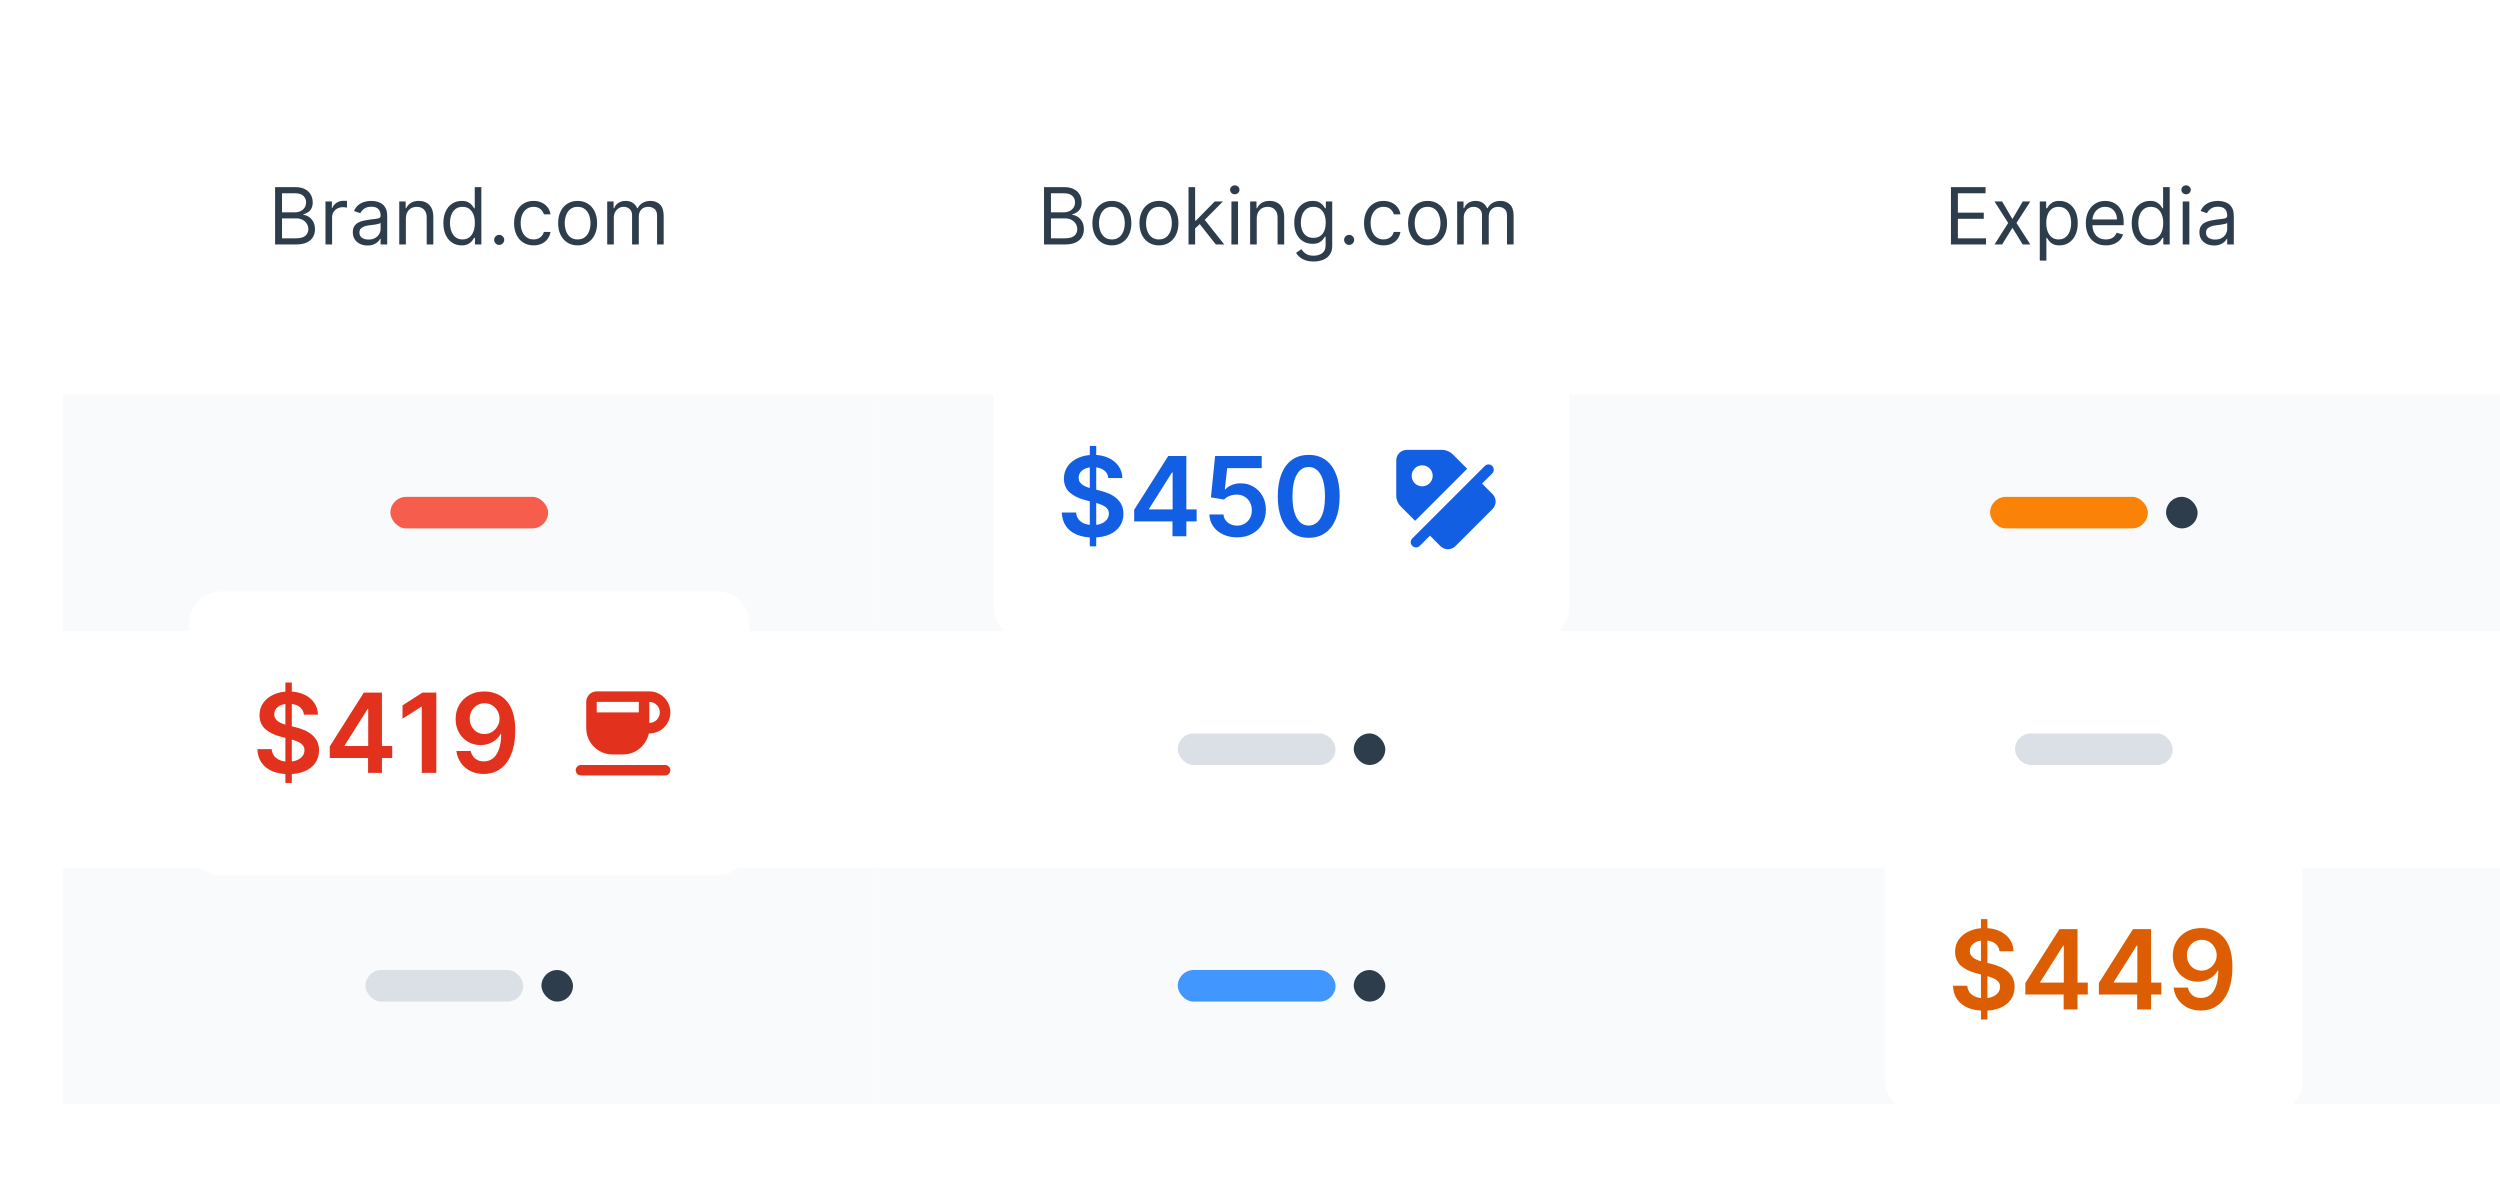 <svg width="317" height="151" viewBox="0 0 317 151" fill="none" xmlns="http://www.w3.org/2000/svg">
<g clip-path="url(#clip0_648_18461)">
<g filter="url(#filter0_d_648_18461)">
<path d="M8 12C8 5.373 13.373 0 20 0H317V151H8V12Z" fill="white"/>
<path d="M34.881 27V19.727H37.423C37.93 19.727 38.348 19.815 38.677 19.99C39.006 20.163 39.251 20.396 39.412 20.69C39.573 20.981 39.653 21.304 39.653 21.659C39.653 21.972 39.598 22.23 39.486 22.433C39.378 22.637 39.233 22.798 39.053 22.916C38.876 23.035 38.683 23.122 38.474 23.179V23.25C38.697 23.264 38.921 23.342 39.146 23.484C39.37 23.626 39.559 23.83 39.71 24.095C39.862 24.36 39.938 24.685 39.938 25.068C39.938 25.433 39.855 25.761 39.689 26.052C39.523 26.343 39.262 26.574 38.904 26.744C38.547 26.915 38.081 27 37.508 27H34.881ZM35.761 26.219H37.508C38.084 26.219 38.492 26.108 38.734 25.885C38.977 25.66 39.099 25.388 39.099 25.068C39.099 24.822 39.037 24.595 38.911 24.386C38.786 24.176 38.607 24.008 38.375 23.882C38.143 23.754 37.868 23.69 37.551 23.69H35.761V26.219ZM35.761 22.923H37.395C37.66 22.923 37.899 22.871 38.112 22.767C38.328 22.663 38.498 22.516 38.624 22.327C38.751 22.137 38.815 21.915 38.815 21.659C38.815 21.34 38.704 21.068 38.481 20.846C38.259 20.621 37.906 20.509 37.423 20.509H35.761V22.923ZM41.271 27V21.546H42.081V22.369H42.137C42.237 22.099 42.417 21.88 42.677 21.712C42.938 21.544 43.231 21.46 43.558 21.46C43.619 21.46 43.696 21.461 43.789 21.464C43.881 21.466 43.951 21.47 43.998 21.474V22.327C43.97 22.32 43.905 22.309 43.803 22.295C43.703 22.278 43.598 22.27 43.487 22.27C43.222 22.27 42.985 22.326 42.777 22.437C42.571 22.546 42.407 22.697 42.287 22.891C42.168 23.083 42.109 23.302 42.109 23.548V27H41.271ZM46.597 27.128C46.251 27.128 45.937 27.063 45.656 26.933C45.374 26.8 45.15 26.609 44.985 26.361C44.819 26.11 44.736 25.807 44.736 25.452C44.736 25.139 44.797 24.886 44.921 24.692C45.044 24.495 45.208 24.341 45.414 24.23C45.62 24.119 45.847 24.036 46.096 23.982C46.347 23.925 46.599 23.88 46.852 23.847C47.184 23.804 47.453 23.772 47.659 23.751C47.867 23.727 48.018 23.688 48.113 23.634C48.21 23.579 48.259 23.484 48.259 23.349V23.321C48.259 22.971 48.163 22.698 47.971 22.504C47.782 22.31 47.494 22.213 47.108 22.213C46.708 22.213 46.394 22.301 46.167 22.476C45.94 22.651 45.78 22.838 45.688 23.037L44.892 22.753C45.034 22.421 45.224 22.163 45.46 21.979C45.7 21.792 45.96 21.662 46.242 21.588C46.526 21.512 46.805 21.474 47.08 21.474C47.255 21.474 47.456 21.496 47.683 21.538C47.913 21.579 48.134 21.663 48.347 21.791C48.563 21.918 48.742 22.111 48.884 22.369C49.026 22.627 49.097 22.973 49.097 23.406V27H48.259V26.261H48.216C48.159 26.38 48.065 26.506 47.932 26.641C47.799 26.776 47.623 26.891 47.403 26.986C47.183 27.081 46.914 27.128 46.597 27.128ZM46.725 26.375C47.056 26.375 47.335 26.31 47.563 26.18C47.792 26.049 47.965 25.881 48.081 25.675C48.2 25.47 48.259 25.253 48.259 25.026V24.259C48.223 24.301 48.145 24.34 48.024 24.376C47.906 24.409 47.769 24.438 47.612 24.465C47.459 24.488 47.308 24.509 47.161 24.528C47.017 24.545 46.9 24.559 46.81 24.571C46.592 24.599 46.388 24.646 46.199 24.709C46.012 24.771 45.861 24.865 45.745 24.99C45.631 25.113 45.574 25.281 45.574 25.494C45.574 25.785 45.682 26.006 45.897 26.155C46.115 26.302 46.391 26.375 46.725 26.375ZM51.465 23.719V27H50.626V21.546H51.436V22.398H51.507C51.635 22.121 51.829 21.898 52.09 21.73C52.35 21.56 52.686 21.474 53.098 21.474C53.467 21.474 53.791 21.55 54.068 21.702C54.344 21.851 54.56 22.078 54.714 22.384C54.868 22.687 54.945 23.07 54.945 23.534V27H54.106V23.591C54.106 23.162 53.995 22.829 53.773 22.59C53.55 22.348 53.245 22.227 52.856 22.227C52.589 22.227 52.35 22.285 52.139 22.401C51.931 22.517 51.766 22.687 51.646 22.909C51.525 23.132 51.465 23.401 51.465 23.719ZM58.536 27.114C58.081 27.114 57.68 26.999 57.332 26.769C56.984 26.537 56.712 26.21 56.515 25.789C56.319 25.365 56.22 24.865 56.22 24.287C56.22 23.714 56.319 23.217 56.515 22.796C56.712 22.374 56.985 22.049 57.335 21.819C57.686 21.589 58.091 21.474 58.55 21.474C58.905 21.474 59.185 21.534 59.392 21.652C59.6 21.768 59.758 21.901 59.867 22.05C59.979 22.197 60.065 22.317 60.127 22.412H60.198V19.727H61.036V27H60.226V26.162H60.127C60.065 26.261 59.977 26.387 59.864 26.538C59.75 26.688 59.588 26.821 59.377 26.94C59.167 27.056 58.886 27.114 58.536 27.114ZM58.649 26.361C58.986 26.361 59.27 26.273 59.502 26.098C59.734 25.921 59.91 25.675 60.031 25.363C60.151 25.048 60.212 24.685 60.212 24.273C60.212 23.866 60.153 23.509 60.034 23.204C59.916 22.896 59.741 22.657 59.509 22.486C59.277 22.314 58.99 22.227 58.649 22.227C58.294 22.227 57.998 22.318 57.761 22.501C57.527 22.681 57.351 22.926 57.232 23.236C57.116 23.544 57.058 23.889 57.058 24.273C57.058 24.661 57.118 25.014 57.236 25.331C57.357 25.646 57.534 25.897 57.769 26.084C58.005 26.268 58.299 26.361 58.649 26.361ZM63.298 27.057C63.123 27.057 62.972 26.994 62.847 26.869C62.721 26.743 62.659 26.593 62.659 26.418C62.659 26.242 62.721 26.092 62.847 25.967C62.972 25.841 63.123 25.778 63.298 25.778C63.473 25.778 63.623 25.841 63.749 25.967C63.874 26.092 63.937 26.242 63.937 26.418C63.937 26.534 63.907 26.64 63.848 26.737C63.791 26.834 63.714 26.912 63.617 26.972C63.523 27.028 63.416 27.057 63.298 27.057ZM67.657 27.114C67.145 27.114 66.705 26.993 66.336 26.751C65.966 26.51 65.682 26.177 65.484 25.754C65.285 25.33 65.185 24.846 65.185 24.301C65.185 23.747 65.287 23.258 65.491 22.834C65.697 22.408 65.983 22.076 66.35 21.837C66.719 21.595 67.15 21.474 67.643 21.474C68.026 21.474 68.372 21.546 68.68 21.688C68.987 21.829 69.239 22.028 69.436 22.284C69.632 22.54 69.754 22.838 69.802 23.179H68.964C68.9 22.93 68.758 22.71 68.537 22.518C68.32 22.324 68.026 22.227 67.657 22.227C67.33 22.227 67.044 22.312 66.797 22.483C66.554 22.651 66.363 22.889 66.226 23.197C66.091 23.502 66.023 23.861 66.023 24.273C66.023 24.694 66.09 25.061 66.222 25.374C66.357 25.686 66.546 25.929 66.79 26.102C67.037 26.274 67.325 26.361 67.657 26.361C67.875 26.361 68.072 26.323 68.25 26.247C68.427 26.171 68.578 26.062 68.701 25.921C68.824 25.778 68.912 25.608 68.964 25.409H69.802C69.754 25.731 69.637 26.021 69.45 26.279C69.265 26.535 69.02 26.738 68.715 26.89C68.412 27.039 68.059 27.114 67.657 27.114ZM73.243 27.114C72.75 27.114 72.318 26.996 71.947 26.762C71.577 26.528 71.288 26.2 71.08 25.778C70.874 25.357 70.771 24.865 70.771 24.301C70.771 23.733 70.874 23.237 71.08 22.813C71.288 22.389 71.577 22.06 71.947 21.826C72.318 21.592 72.75 21.474 73.243 21.474C73.735 21.474 74.166 21.592 74.535 21.826C74.907 22.06 75.196 22.389 75.402 22.813C75.61 23.237 75.714 23.733 75.714 24.301C75.714 24.865 75.61 25.357 75.402 25.778C75.196 26.2 74.907 26.528 74.535 26.762C74.166 26.996 73.735 27.114 73.243 27.114ZM73.243 26.361C73.617 26.361 73.924 26.265 74.166 26.073C74.407 25.881 74.586 25.629 74.702 25.317C74.818 25.004 74.876 24.666 74.876 24.301C74.876 23.937 74.818 23.597 74.702 23.282C74.586 22.967 74.407 22.713 74.166 22.518C73.924 22.324 73.617 22.227 73.243 22.227C72.869 22.227 72.561 22.324 72.319 22.518C72.078 22.713 71.899 22.967 71.783 23.282C71.667 23.597 71.609 23.937 71.609 24.301C71.609 24.666 71.667 25.004 71.783 25.317C71.899 25.629 72.078 25.881 72.319 26.073C72.561 26.265 72.869 26.361 73.243 26.361ZM76.994 27V21.546H77.803V22.398H77.874C77.988 22.107 78.171 21.88 78.425 21.72C78.678 21.556 78.982 21.474 79.337 21.474C79.697 21.474 79.997 21.556 80.236 21.72C80.477 21.88 80.665 22.107 80.8 22.398H80.857C80.997 22.116 81.206 21.892 81.486 21.727C81.765 21.558 82.1 21.474 82.491 21.474C82.978 21.474 83.377 21.627 83.688 21.933C83.998 22.236 84.153 22.708 84.153 23.349V27H83.315V23.349C83.315 22.947 83.204 22.659 82.984 22.486C82.764 22.314 82.505 22.227 82.207 22.227C81.823 22.227 81.526 22.343 81.315 22.575C81.105 22.805 80.999 23.096 80.999 23.449V27H80.147V23.264C80.147 22.954 80.046 22.704 79.845 22.515C79.644 22.323 79.385 22.227 79.067 22.227C78.85 22.227 78.646 22.285 78.457 22.401C78.27 22.517 78.118 22.678 78.002 22.884C77.888 23.088 77.832 23.323 77.832 23.591V27H76.994Z" fill="#2E3D4B"/>
<rect width="103" height="30" transform="translate(8 46)" fill="#F9FAFB"/>
<rect x="49.5" y="59" width="20" height="4" rx="2" fill="#F65D4C"/>
<rect x="46.344" y="89" width="20" height="4" rx="2" fill="#DBE0E6"/>
<rect x="68.656" y="89" width="4" height="4" rx="2" fill="#2E3D4B"/>
<rect width="103" height="30" transform="translate(8 106)" fill="#F9FAFB"/>
<rect x="46.344" y="119" width="20" height="4" rx="2" fill="#DBE0E6"/>
<rect x="68.656" y="119" width="4" height="4" rx="2" fill="#2E3D4B"/>
<rect x="46.344" y="149" width="20" height="4" rx="2" fill="#DBE0E6"/>
<rect x="68.656" y="149" width="4" height="4" rx="2" fill="#2E3D4B"/>
<path d="M132.381 27V19.727H134.923C135.43 19.727 135.848 19.815 136.177 19.99C136.506 20.163 136.751 20.396 136.912 20.69C137.073 20.981 137.153 21.304 137.153 21.659C137.153 21.972 137.098 22.23 136.987 22.433C136.878 22.637 136.733 22.798 136.553 22.916C136.376 23.035 136.183 23.122 135.974 23.179V23.25C136.197 23.264 136.421 23.342 136.646 23.484C136.871 23.626 137.059 23.83 137.21 24.095C137.362 24.36 137.438 24.685 137.438 25.068C137.438 25.433 137.355 25.761 137.189 26.052C137.023 26.343 136.762 26.574 136.404 26.744C136.047 26.915 135.581 27 135.009 27H132.381ZM133.261 26.219H135.009C135.584 26.219 135.992 26.108 136.234 25.885C136.478 25.66 136.599 25.388 136.599 25.068C136.599 24.822 136.537 24.595 136.411 24.386C136.286 24.176 136.107 24.008 135.875 23.882C135.643 23.754 135.368 23.69 135.051 23.69H133.261V26.219ZM133.261 22.923H134.895C135.16 22.923 135.399 22.871 135.612 22.767C135.828 22.663 135.998 22.516 136.124 22.327C136.251 22.137 136.315 21.915 136.315 21.659C136.315 21.34 136.204 21.068 135.982 20.846C135.759 20.621 135.406 20.509 134.923 20.509H133.261V22.923ZM140.987 27.114C140.494 27.114 140.062 26.996 139.691 26.762C139.321 26.528 139.033 26.2 138.824 25.778C138.618 25.357 138.515 24.865 138.515 24.301C138.515 23.733 138.618 23.237 138.824 22.813C139.033 22.389 139.321 22.06 139.691 21.826C140.062 21.592 140.494 21.474 140.987 21.474C141.479 21.474 141.91 21.592 142.279 21.826C142.651 22.06 142.94 22.389 143.146 22.813C143.354 23.237 143.458 23.733 143.458 24.301C143.458 24.865 143.354 25.357 143.146 25.778C142.94 26.2 142.651 26.528 142.279 26.762C141.91 26.996 141.479 27.114 140.987 27.114ZM140.987 26.361C141.361 26.361 141.669 26.265 141.91 26.073C142.152 25.881 142.33 25.629 142.446 25.317C142.562 25.004 142.62 24.666 142.62 24.301C142.62 23.937 142.562 23.597 142.446 23.282C142.33 22.967 142.152 22.713 141.91 22.518C141.669 22.324 141.361 22.227 140.987 22.227C140.613 22.227 140.305 22.324 140.064 22.518C139.822 22.713 139.643 22.967 139.527 23.282C139.411 23.597 139.353 23.937 139.353 24.301C139.353 24.666 139.411 25.004 139.527 25.317C139.643 25.629 139.822 25.881 140.064 26.073C140.305 26.265 140.613 26.361 140.987 26.361ZM146.954 27.114C146.461 27.114 146.029 26.996 145.657 26.762C145.288 26.528 144.999 26.2 144.791 25.778C144.585 25.357 144.482 24.865 144.482 24.301C144.482 23.733 144.585 23.237 144.791 22.813C144.999 22.389 145.288 22.06 145.657 21.826C146.029 21.592 146.461 21.474 146.954 21.474C147.446 21.474 147.877 21.592 148.246 21.826C148.618 22.06 148.907 22.389 149.113 22.813C149.321 23.237 149.425 23.733 149.425 24.301C149.425 24.865 149.321 25.357 149.113 25.778C148.907 26.2 148.618 26.528 148.246 26.762C147.877 26.996 147.446 27.114 146.954 27.114ZM146.954 26.361C147.328 26.361 147.635 26.265 147.877 26.073C148.118 25.881 148.297 25.629 148.413 25.317C148.529 25.004 148.587 24.666 148.587 24.301C148.587 23.937 148.529 23.597 148.413 23.282C148.297 22.967 148.118 22.713 147.877 22.518C147.635 22.324 147.328 22.227 146.954 22.227C146.58 22.227 146.272 22.324 146.03 22.518C145.789 22.713 145.61 22.967 145.494 23.282C145.378 23.597 145.32 23.937 145.32 24.301C145.32 24.666 145.378 25.004 145.494 25.317C145.61 25.629 145.789 25.881 146.03 26.073C146.272 26.265 146.58 26.361 146.954 26.361ZM151.486 25.011L151.472 23.974H151.642L154.028 21.546H155.065L152.523 24.116H152.452L151.486 25.011ZM150.705 27V19.727H151.543V27H150.705ZM154.17 27L152.04 24.301L152.636 23.719L155.236 27H154.17ZM156.144 27V21.546H156.982V27H156.144ZM156.57 20.636C156.407 20.636 156.266 20.581 156.148 20.47C156.032 20.358 155.974 20.224 155.974 20.068C155.974 19.912 156.032 19.778 156.148 19.667C156.266 19.556 156.407 19.5 156.57 19.5C156.733 19.5 156.873 19.556 156.989 19.667C157.108 19.778 157.167 19.912 157.167 20.068C157.167 20.224 157.108 20.358 156.989 20.47C156.873 20.581 156.733 20.636 156.57 20.636ZM159.355 23.719V27H158.517V21.546H159.327V22.398H159.398C159.526 22.121 159.72 21.898 159.98 21.73C160.241 21.56 160.577 21.474 160.989 21.474C161.358 21.474 161.681 21.55 161.958 21.702C162.235 21.851 162.451 22.078 162.604 22.384C162.758 22.687 162.835 23.07 162.835 23.534V27H161.997V23.591C161.997 23.162 161.886 22.829 161.663 22.59C161.441 22.348 161.135 22.227 160.747 22.227C160.48 22.227 160.241 22.285 160.03 22.401C159.821 22.517 159.657 22.687 159.536 22.909C159.415 23.132 159.355 23.401 159.355 23.719ZM166.568 29.159C166.164 29.159 165.816 29.107 165.524 29.003C165.233 28.901 164.99 28.766 164.796 28.598C164.605 28.432 164.452 28.255 164.338 28.065L165.006 27.597C165.082 27.696 165.177 27.81 165.294 27.938C165.41 28.068 165.568 28.18 165.769 28.275C165.973 28.372 166.239 28.421 166.568 28.421C167.009 28.421 167.372 28.314 167.659 28.101C167.945 27.888 168.088 27.554 168.088 27.099V25.991H168.017C167.956 26.091 167.868 26.214 167.754 26.361C167.643 26.505 167.482 26.634 167.271 26.748C167.063 26.859 166.781 26.915 166.426 26.915C165.986 26.915 165.591 26.811 165.24 26.602C164.892 26.394 164.616 26.091 164.413 25.693C164.212 25.296 164.111 24.812 164.111 24.244C164.111 23.686 164.209 23.199 164.406 22.785C164.602 22.368 164.876 22.046 165.226 21.819C165.576 21.589 165.981 21.474 166.441 21.474C166.796 21.474 167.077 21.534 167.286 21.652C167.496 21.768 167.657 21.901 167.769 22.05C167.882 22.197 167.97 22.317 168.031 22.412H168.117V21.546H168.926V27.156C168.926 27.625 168.82 28.006 168.607 28.3C168.396 28.596 168.112 28.812 167.754 28.95C167.399 29.089 167.004 29.159 166.568 29.159ZM166.54 26.162C166.876 26.162 167.16 26.085 167.392 25.931C167.624 25.777 167.801 25.556 167.921 25.267C168.042 24.978 168.102 24.633 168.102 24.23C168.102 23.837 168.043 23.49 167.925 23.19C167.807 22.889 167.631 22.653 167.399 22.483C167.167 22.312 166.881 22.227 166.54 22.227C166.185 22.227 165.889 22.317 165.652 22.497C165.418 22.677 165.241 22.919 165.123 23.222C165.007 23.525 164.949 23.861 164.949 24.23C164.949 24.609 165.008 24.944 165.127 25.235C165.247 25.524 165.425 25.751 165.659 25.917C165.896 26.08 166.19 26.162 166.54 26.162ZM171.071 27.057C170.896 27.057 170.746 26.994 170.62 26.869C170.495 26.743 170.432 26.593 170.432 26.418C170.432 26.242 170.495 26.092 170.62 25.967C170.746 25.841 170.896 25.778 171.071 25.778C171.246 25.778 171.397 25.841 171.522 25.967C171.648 26.092 171.71 26.242 171.71 26.418C171.71 26.534 171.681 26.64 171.622 26.737C171.565 26.834 171.488 26.912 171.391 26.972C171.296 27.028 171.19 27.057 171.071 27.057ZM175.43 27.114C174.919 27.114 174.479 26.993 174.109 26.751C173.74 26.51 173.456 26.177 173.257 25.754C173.058 25.33 172.959 24.846 172.959 24.301C172.959 23.747 173.06 23.258 173.264 22.834C173.47 22.408 173.756 22.076 174.123 21.837C174.493 21.595 174.924 21.474 175.416 21.474C175.8 21.474 176.145 21.546 176.453 21.688C176.761 21.829 177.013 22.028 177.209 22.284C177.406 22.54 177.528 22.838 177.575 23.179H176.737C176.673 22.93 176.531 22.71 176.311 22.518C176.093 22.324 175.8 22.227 175.43 22.227C175.104 22.227 174.817 22.312 174.571 22.483C174.327 22.651 174.136 22.889 173.999 23.197C173.864 23.502 173.797 23.861 173.797 24.273C173.797 24.694 173.863 25.061 173.996 25.374C174.131 25.686 174.32 25.929 174.564 26.102C174.81 26.274 175.099 26.361 175.43 26.361C175.648 26.361 175.846 26.323 176.023 26.247C176.201 26.171 176.351 26.062 176.474 25.921C176.597 25.778 176.685 25.608 176.737 25.409H177.575C177.528 25.731 177.411 26.021 177.224 26.279C177.039 26.535 176.794 26.738 176.488 26.89C176.185 27.039 175.833 27.114 175.43 27.114ZM181.016 27.114C180.524 27.114 180.092 26.996 179.72 26.762C179.351 26.528 179.062 26.2 178.854 25.778C178.648 25.357 178.545 24.865 178.545 24.301C178.545 23.733 178.648 23.237 178.854 22.813C179.062 22.389 179.351 22.06 179.72 21.826C180.092 21.592 180.524 21.474 181.016 21.474C181.509 21.474 181.939 21.592 182.309 21.826C182.68 22.06 182.969 22.389 183.175 22.813C183.384 23.237 183.488 23.733 183.488 24.301C183.488 24.865 183.384 25.357 183.175 25.778C182.969 26.2 182.68 26.528 182.309 26.762C181.939 26.996 181.509 27.114 181.016 27.114ZM181.016 26.361C181.39 26.361 181.698 26.265 181.939 26.073C182.181 25.881 182.36 25.629 182.476 25.317C182.592 25.004 182.65 24.666 182.65 24.301C182.65 23.937 182.592 23.597 182.476 23.282C182.36 22.967 182.181 22.713 181.939 22.518C181.698 22.324 181.39 22.227 181.016 22.227C180.642 22.227 180.334 22.324 180.093 22.518C179.851 22.713 179.673 22.967 179.557 23.282C179.441 23.597 179.383 23.937 179.383 24.301C179.383 24.666 179.441 25.004 179.557 25.317C179.673 25.629 179.851 25.881 180.093 26.073C180.334 26.265 180.642 26.361 181.016 26.361ZM184.767 27V21.546H185.577V22.398H185.648C185.761 22.107 185.945 21.88 186.198 21.72C186.451 21.556 186.756 21.474 187.111 21.474C187.471 21.474 187.77 21.556 188.009 21.72C188.251 21.88 188.439 22.107 188.574 22.398H188.631C188.77 22.116 188.98 21.892 189.259 21.727C189.539 21.558 189.874 21.474 190.264 21.474C190.752 21.474 191.151 21.627 191.461 21.933C191.771 22.236 191.926 22.708 191.926 23.349V27H191.088V23.349C191.088 22.947 190.978 22.659 190.758 22.486C190.538 22.314 190.278 22.227 189.98 22.227C189.597 22.227 189.299 22.343 189.089 22.575C188.878 22.805 188.773 23.096 188.773 23.449V27H187.92V23.264C187.92 22.954 187.82 22.704 187.619 22.515C187.417 22.323 187.158 22.227 186.841 22.227C186.623 22.227 186.42 22.285 186.23 22.401C186.043 22.517 185.892 22.678 185.776 22.884C185.662 23.088 185.605 23.323 185.605 23.591V27H184.767Z" fill="#2E3D4B"/>
<rect width="103" height="30" transform="translate(111 46)" fill="#F9FAFB"/>
<rect x="149.344" y="59" width="20" height="4" rx="2" fill="#DBE0E6"/>
<rect x="171.656" y="59" width="4" height="4" rx="2" fill="#2E3D4B"/>
<rect x="149.344" y="89" width="20" height="4" rx="2" fill="#DBE0E6"/>
<rect x="171.656" y="89" width="4" height="4" rx="2" fill="#2E3D4B"/>
<rect width="103" height="30" transform="translate(111 106)" fill="#F9FAFB"/>
<rect x="149.344" y="119" width="20" height="4" rx="2" fill="#4297FF"/>
<rect x="171.656" y="119" width="4" height="4" rx="2" fill="#2E3D4B"/>
<rect x="152.5" y="149" width="20" height="4" rx="2" fill="#DBE0E6"/>
<path d="M247.381 27V19.727H251.77V20.509H248.261V22.966H251.543V23.747H248.261V26.219H251.827V27H247.381ZM253.869 21.546L255.175 23.776L256.482 21.546H257.448L255.687 24.273L257.448 27H256.482L255.175 24.884L253.869 27H252.903L254.636 24.273L252.903 21.546H253.869ZM258.644 29.046V21.546H259.454V22.412H259.553C259.615 22.317 259.7 22.197 259.809 22.05C259.92 21.901 260.079 21.768 260.285 21.652C260.493 21.534 260.775 21.474 261.13 21.474C261.589 21.474 261.994 21.589 262.344 21.819C262.695 22.049 262.968 22.374 263.165 22.796C263.361 23.217 263.459 23.714 263.459 24.287C263.459 24.865 263.361 25.365 263.165 25.789C262.968 26.21 262.696 26.537 262.348 26.769C262 26.999 261.599 27.114 261.144 27.114C260.794 27.114 260.513 27.056 260.302 26.94C260.092 26.821 259.93 26.688 259.816 26.538C259.702 26.387 259.615 26.261 259.553 26.162H259.482V29.046H258.644ZM259.468 24.273C259.468 24.685 259.528 25.048 259.649 25.363C259.77 25.675 259.946 25.921 260.178 26.098C260.41 26.273 260.694 26.361 261.03 26.361C261.381 26.361 261.673 26.268 261.907 26.084C262.144 25.897 262.322 25.646 262.44 25.331C262.561 25.014 262.621 24.661 262.621 24.273C262.621 23.889 262.562 23.544 262.444 23.236C262.328 22.926 262.151 22.681 261.915 22.501C261.68 22.318 261.385 22.227 261.03 22.227C260.689 22.227 260.403 22.314 260.171 22.486C259.939 22.657 259.764 22.896 259.645 23.204C259.527 23.509 259.468 23.866 259.468 24.273ZM267.025 27.114C266.499 27.114 266.046 26.998 265.665 26.766C265.286 26.531 264.993 26.204 264.787 25.785C264.584 25.364 264.482 24.874 264.482 24.315C264.482 23.757 264.584 23.264 264.787 22.838C264.993 22.41 265.28 22.076 265.647 21.837C266.016 21.595 266.447 21.474 266.939 21.474C267.224 21.474 267.504 21.522 267.781 21.616C268.058 21.711 268.31 21.865 268.537 22.078C268.765 22.289 268.946 22.568 269.081 22.916C269.216 23.264 269.283 23.693 269.283 24.202V24.557H265.079V23.832H268.431C268.431 23.525 268.369 23.25 268.246 23.009C268.126 22.767 267.953 22.576 267.728 22.437C267.505 22.297 267.242 22.227 266.939 22.227C266.606 22.227 266.317 22.31 266.073 22.476C265.831 22.639 265.646 22.852 265.515 23.115C265.385 23.378 265.32 23.66 265.32 23.96V24.443C265.32 24.855 265.391 25.204 265.533 25.491C265.678 25.775 265.878 25.991 266.133 26.141C266.389 26.287 266.686 26.361 267.025 26.361C267.245 26.361 267.444 26.33 267.621 26.268C267.801 26.204 267.956 26.11 268.086 25.984C268.217 25.857 268.317 25.698 268.388 25.509L269.198 25.736C269.113 26.01 268.97 26.252 268.768 26.46C268.567 26.666 268.318 26.827 268.023 26.943C267.727 27.057 267.394 27.114 267.025 27.114ZM272.618 27.114C272.163 27.114 271.762 26.999 271.414 26.769C271.066 26.537 270.794 26.21 270.597 25.789C270.401 25.365 270.302 24.865 270.302 24.287C270.302 23.714 270.401 23.217 270.597 22.796C270.794 22.374 271.067 22.049 271.417 21.819C271.768 21.589 272.173 21.474 272.632 21.474C272.987 21.474 273.268 21.534 273.474 21.652C273.682 21.768 273.84 21.901 273.949 22.05C274.061 22.197 274.147 22.317 274.209 22.412H274.28V19.727H275.118V27H274.308V26.162H274.209C274.147 26.261 274.059 26.387 273.946 26.538C273.832 26.688 273.67 26.821 273.459 26.94C273.249 27.056 272.968 27.114 272.618 27.114ZM272.731 26.361C273.068 26.361 273.352 26.273 273.584 26.098C273.816 25.921 273.992 25.675 274.113 25.363C274.233 25.048 274.294 24.685 274.294 24.273C274.294 23.866 274.235 23.509 274.116 23.204C273.998 22.896 273.823 22.657 273.591 22.486C273.359 22.314 273.072 22.227 272.731 22.227C272.376 22.227 272.08 22.318 271.844 22.501C271.609 22.681 271.433 22.926 271.314 23.236C271.198 23.544 271.14 23.889 271.14 24.273C271.14 24.661 271.2 25.014 271.318 25.331C271.439 25.646 271.616 25.897 271.851 26.084C272.087 26.268 272.381 26.361 272.731 26.361ZM276.769 27V21.546H277.607V27H276.769ZM277.195 20.636C277.032 20.636 276.891 20.581 276.773 20.47C276.657 20.358 276.599 20.224 276.599 20.068C276.599 19.912 276.657 19.778 276.773 19.667C276.891 19.556 277.032 19.5 277.195 19.5C277.358 19.5 277.498 19.556 277.614 19.667C277.733 19.778 277.792 19.912 277.792 20.068C277.792 20.224 277.733 20.358 277.614 20.47C277.498 20.581 277.358 20.636 277.195 20.636ZM280.747 27.128C280.402 27.128 280.088 27.063 279.806 26.933C279.524 26.8 279.301 26.609 279.135 26.361C278.969 26.11 278.886 25.807 278.886 25.452C278.886 25.139 278.948 24.886 279.071 24.692C279.194 24.495 279.359 24.341 279.565 24.23C279.771 24.119 279.998 24.036 280.246 23.982C280.497 23.925 280.75 23.88 281.003 23.847C281.334 23.804 281.603 23.772 281.809 23.751C282.017 23.727 282.169 23.688 282.263 23.634C282.361 23.579 282.409 23.484 282.409 23.349V23.321C282.409 22.971 282.313 22.698 282.121 22.504C281.932 22.31 281.644 22.213 281.259 22.213C280.858 22.213 280.545 22.301 280.317 22.476C280.09 22.651 279.93 22.838 279.838 23.037L279.043 22.753C279.185 22.421 279.374 22.163 279.611 21.979C279.85 21.792 280.11 21.662 280.392 21.588C280.676 21.512 280.955 21.474 281.23 21.474C281.405 21.474 281.607 21.496 281.834 21.538C282.063 21.579 282.285 21.663 282.498 21.791C282.713 21.918 282.892 22.111 283.034 22.369C283.176 22.627 283.247 22.973 283.247 23.406V27H282.409V26.261H282.366C282.31 26.38 282.215 26.506 282.082 26.641C281.95 26.776 281.773 26.891 281.553 26.986C281.333 27.081 281.064 27.128 280.747 27.128ZM280.875 26.375C281.206 26.375 281.486 26.31 281.713 26.18C281.943 26.049 282.116 25.881 282.232 25.675C282.35 25.47 282.409 25.253 282.409 25.026V24.259C282.374 24.301 282.295 24.34 282.175 24.376C282.056 24.409 281.919 24.438 281.763 24.465C281.609 24.488 281.459 24.509 281.312 24.528C281.167 24.545 281.05 24.559 280.96 24.571C280.742 24.599 280.539 24.646 280.349 24.709C280.162 24.771 280.011 24.865 279.895 24.99C279.781 25.113 279.724 25.281 279.724 25.494C279.724 25.785 279.832 26.006 280.048 26.155C280.265 26.302 280.541 26.375 280.875 26.375Z" fill="#2E3D4B"/>
<rect width="103" height="30" transform="translate(214 46)" fill="#F9FAFB"/>
<rect x="252.344" y="59" width="20" height="4" rx="2" fill="#F98207"/>
<rect x="274.656" y="59" width="4" height="4" rx="2" fill="#2E3D4B"/>
<rect x="255.5" y="89" width="20" height="4" rx="2" fill="#DBE0E6"/>
<rect width="103" height="30" transform="translate(214 106)" fill="#F9FAFB"/>
<rect x="252.344" y="119" width="20" height="4" rx="2" fill="#DBE0E6"/>
<rect x="274.656" y="119" width="4" height="4" rx="2" fill="#2E3D4B"/>
<rect x="252.344" y="149" width="20" height="4" rx="2" fill="#DBE0E6"/>
<rect x="274.656" y="149" width="4" height="4" rx="2" fill="#2E3D4B"/>
</g>
<g filter="url(#filter1_d_648_18461)">
<path d="M24 75C24 72.791 25.791 71 28 71H91C93.209 71 95 72.791 95 75V103C95 105.209 93.209 107 91 107H28C25.791 107 24 105.209 24 103V75Z" fill="white"/>
<path d="M36.186 95.273V82.546H37.001V95.273H36.186ZM38.538 86.617C38.491 86.183 38.296 85.845 37.951 85.603C37.61 85.361 37.166 85.24 36.619 85.24C36.234 85.24 35.904 85.298 35.629 85.414C35.354 85.53 35.144 85.688 34.998 85.886C34.852 86.085 34.778 86.312 34.774 86.567C34.774 86.78 34.822 86.963 34.918 87.119C35.018 87.275 35.152 87.408 35.321 87.517C35.49 87.623 35.677 87.713 35.883 87.785C36.088 87.858 36.295 87.92 36.504 87.969L37.459 88.208C37.843 88.298 38.213 88.419 38.568 88.571C38.925 88.724 39.245 88.916 39.527 89.148C39.812 89.38 40.037 89.66 40.203 89.988C40.369 90.316 40.452 90.701 40.452 91.141C40.452 91.738 40.299 92.263 39.994 92.717C39.689 93.168 39.249 93.521 38.672 93.776C38.099 94.028 37.404 94.154 36.589 94.154C35.797 94.154 35.109 94.031 34.526 93.786C33.946 93.541 33.492 93.183 33.163 92.712C32.839 92.242 32.663 91.668 32.636 90.992H34.451C34.477 91.347 34.587 91.642 34.779 91.877C34.971 92.112 35.222 92.288 35.53 92.404C35.841 92.52 36.189 92.578 36.574 92.578C36.975 92.578 37.326 92.519 37.628 92.399C37.933 92.276 38.171 92.108 38.344 91.892C38.516 91.673 38.604 91.418 38.607 91.126C38.604 90.861 38.526 90.642 38.374 90.47C38.221 90.294 38.007 90.149 37.732 90.033C37.461 89.913 37.142 89.807 36.778 89.715L35.619 89.416C34.781 89.201 34.118 88.874 33.631 88.437C33.147 87.996 32.905 87.411 32.905 86.682C32.905 86.082 33.067 85.557 33.392 85.106C33.72 84.655 34.166 84.305 34.729 84.057C35.293 83.805 35.931 83.679 36.644 83.679C37.366 83.679 37.999 83.805 38.543 84.057C39.09 84.305 39.519 84.652 39.83 85.096C40.142 85.537 40.303 86.044 40.312 86.617H38.538ZM41.813 92.111V90.644L46.133 83.818H47.356V85.906H46.61L43.702 90.515V90.594H49.732V92.111H41.813ZM46.67 94V91.663L46.69 91.007V83.818H48.43V94H46.67ZM55.325 83.818V94H53.481V85.613H53.421L51.04 87.134V85.444L53.571 83.818H55.325ZM61.446 83.679C61.933 83.682 62.407 83.769 62.867 83.938C63.331 84.103 63.749 84.375 64.12 84.753C64.491 85.127 64.786 85.629 65.005 86.259C65.224 86.889 65.333 87.668 65.333 88.596C65.337 89.471 65.244 90.253 65.055 90.942C64.869 91.629 64.603 92.209 64.254 92.683C63.906 93.156 63.487 93.518 62.997 93.766C62.506 94.015 61.954 94.139 61.341 94.139C60.698 94.139 60.128 94.013 59.631 93.761C59.137 93.51 58.738 93.165 58.433 92.727C58.128 92.29 57.941 91.789 57.871 91.226H59.685C59.778 91.63 59.967 91.952 60.252 92.19C60.541 92.426 60.904 92.543 61.341 92.543C62.047 92.543 62.591 92.237 62.972 91.624C63.353 91.01 63.544 90.159 63.544 89.068H63.474C63.312 89.36 63.101 89.612 62.843 89.824C62.584 90.033 62.291 90.193 61.962 90.306C61.638 90.419 61.293 90.475 60.928 90.475C60.332 90.475 59.795 90.333 59.318 90.048C58.844 89.763 58.468 89.371 58.189 88.874C57.914 88.377 57.775 87.809 57.772 87.169C57.772 86.506 57.924 85.911 58.229 85.384C58.537 84.854 58.966 84.436 59.517 84.131C60.067 83.823 60.71 83.672 61.446 83.679ZM61.45 85.171C61.093 85.171 60.769 85.258 60.481 85.434C60.196 85.606 59.971 85.842 59.805 86.14C59.642 86.435 59.561 86.765 59.561 87.129C59.565 87.49 59.646 87.819 59.805 88.114C59.967 88.409 60.188 88.642 60.466 88.815C60.748 88.987 61.069 89.073 61.431 89.073C61.699 89.073 61.949 89.022 62.181 88.919C62.413 88.816 62.615 88.674 62.788 88.492C62.964 88.306 63.099 88.095 63.196 87.86C63.295 87.625 63.343 87.376 63.34 87.114C63.34 86.766 63.257 86.445 63.091 86.15C62.929 85.855 62.705 85.618 62.42 85.439C62.138 85.26 61.815 85.171 61.45 85.171Z" fill="#E2311D"/>
<path fill-rule="evenodd" clip-rule="evenodd" d="M73 93.666C73 93.298 73.299 93 73.667 93H84.333C84.701 93 85 93.298 85 93.666C85 94.035 84.701 94.333 84.333 94.333H73.667C73.299 94.333 73 94.035 73 93.666Z" fill="#E2311D"/>
<path fill-rule="evenodd" clip-rule="evenodd" d="M75.667 83.666C74.93 83.666 74.333 84.263 74.333 85V88.333C74.333 90.174 75.826 91.666 77.667 91.666H79C80.613 91.666 81.958 90.521 82.267 89H82.333C83.806 89 85 87.806 85 86.333C85 84.86 83.806 83.666 82.333 83.666H75.667ZM81 85L75.667 85V86.333H81V85ZM82.333 87.666C83.07 87.666 83.667 87.07 83.667 86.333C83.667 85.597 83.07 85 82.333 85V87.666Z" fill="#E2311D"/>
</g>
<g filter="url(#filter2_d_648_18461)">
<path d="M126 45C126 42.791 127.791 41 130 41H195C197.209 41 199 42.791 199 45V73C199 75.209 197.209 77 195 77H130C127.791 77 126 75.209 126 73V45Z" fill="white"/>
<path d="M138.186 65.273V52.545H139.001V65.273H138.186ZM140.538 56.617C140.491 56.183 140.296 55.845 139.951 55.603C139.61 55.361 139.165 55.24 138.619 55.24C138.234 55.24 137.904 55.298 137.629 55.414C137.354 55.53 137.144 55.688 136.998 55.886C136.852 56.085 136.777 56.312 136.774 56.568C136.774 56.78 136.822 56.964 136.918 57.119C137.018 57.275 137.152 57.408 137.321 57.517C137.49 57.623 137.677 57.713 137.883 57.785C138.088 57.858 138.295 57.92 138.504 57.969L139.459 58.208C139.843 58.298 140.213 58.419 140.567 58.571C140.925 58.724 141.245 58.916 141.527 59.148C141.812 59.38 142.037 59.66 142.203 59.988C142.369 60.316 142.452 60.7 142.452 61.141C142.452 61.738 142.299 62.263 141.994 62.717C141.689 63.168 141.249 63.521 140.672 63.776C140.098 64.028 139.404 64.154 138.589 64.154C137.797 64.154 137.109 64.031 136.526 63.786C135.946 63.541 135.491 63.183 135.163 62.712C134.839 62.242 134.663 61.668 134.636 60.992H136.451C136.478 61.347 136.587 61.642 136.779 61.877C136.971 62.112 137.222 62.288 137.53 62.404C137.841 62.52 138.189 62.578 138.574 62.578C138.975 62.578 139.326 62.519 139.628 62.399C139.933 62.276 140.171 62.108 140.344 61.892C140.516 61.673 140.604 61.418 140.607 61.126C140.604 60.861 140.526 60.642 140.374 60.47C140.221 60.294 140.007 60.149 139.732 60.033C139.46 59.913 139.142 59.807 138.778 59.715L137.619 59.416C136.781 59.201 136.118 58.874 135.631 58.437C135.147 57.996 134.905 57.411 134.905 56.682C134.905 56.082 135.067 55.557 135.392 55.106C135.72 54.655 136.166 54.305 136.729 54.057C137.293 53.805 137.931 53.679 138.643 53.679C139.366 53.679 139.999 53.805 140.543 54.057C141.089 54.305 141.519 54.652 141.83 55.096C142.142 55.537 142.303 56.044 142.312 56.617H140.538ZM143.813 62.111V60.644L148.133 53.818H149.356V55.906H148.61L145.702 60.515V60.594H151.732V62.111H143.813ZM148.67 64V61.663L148.69 61.007V53.818H150.43V64H148.67ZM156.861 64.139C156.198 64.139 155.604 64.015 155.081 63.766C154.557 63.514 154.141 63.17 153.833 62.732C153.528 62.295 153.366 61.794 153.346 61.231H155.135C155.169 61.648 155.349 61.99 155.677 62.255C156.006 62.517 156.4 62.648 156.861 62.648C157.222 62.648 157.543 62.565 157.825 62.399C158.107 62.233 158.329 62.003 158.491 61.708C158.654 61.413 158.733 61.077 158.73 60.699C158.733 60.314 158.652 59.973 158.486 59.675C158.321 59.376 158.094 59.143 157.805 58.974C157.517 58.801 157.185 58.715 156.811 58.715C156.506 58.712 156.206 58.768 155.911 58.884C155.616 59 155.382 59.153 155.21 59.342L153.545 59.068L154.077 53.818H159.983V55.359H155.603L155.309 58.059H155.369C155.558 57.837 155.825 57.653 156.17 57.507C156.514 57.358 156.892 57.283 157.303 57.283C157.92 57.283 158.47 57.429 158.954 57.721C159.438 58.009 159.819 58.407 160.097 58.914C160.376 59.421 160.515 60.001 160.515 60.654C160.515 61.327 160.359 61.927 160.047 62.454C159.739 62.977 159.31 63.39 158.76 63.692C158.213 63.99 157.58 64.139 156.861 64.139ZM165.944 64.194C165.125 64.194 164.422 63.987 163.836 63.572C163.252 63.155 162.803 62.553 162.488 61.768C162.177 60.979 162.021 60.029 162.021 58.919C162.024 57.809 162.182 56.864 162.493 56.085C162.808 55.303 163.257 54.706 163.841 54.295C164.427 53.885 165.128 53.679 165.944 53.679C166.759 53.679 167.46 53.885 168.047 54.295C168.633 54.706 169.082 55.303 169.394 56.085C169.709 56.867 169.866 57.812 169.866 58.919C169.866 60.033 169.709 60.984 169.394 61.773C169.082 62.558 168.633 63.158 168.047 63.572C167.463 63.987 166.762 64.194 165.944 64.194ZM165.944 62.638C166.58 62.638 167.082 62.325 167.45 61.698C167.821 61.068 168.007 60.142 168.007 58.919C168.007 58.11 167.922 57.431 167.753 56.881C167.584 56.331 167.346 55.916 167.037 55.638C166.729 55.356 166.365 55.215 165.944 55.215C165.311 55.215 164.81 55.53 164.442 56.16C164.074 56.786 163.889 57.706 163.885 58.919C163.882 59.731 163.963 60.414 164.129 60.967C164.298 61.521 164.537 61.938 164.845 62.22C165.153 62.499 165.519 62.638 165.944 62.638Z" fill="#125FE3"/>
<path fill-rule="evenodd" clip-rule="evenodd" d="M177.044 54.381C177.044 53.645 177.64 53.048 178.376 53.047L182.811 53.043C183.342 53.042 183.852 53.253 184.227 53.629L186.037 55.438L179.437 62.038L177.63 60.231C177.255 59.856 177.044 59.347 177.044 58.816V54.381ZM180.333 57.667C181.07 57.667 181.667 57.07 181.667 56.334C181.667 55.597 181.07 55 180.333 55C179.597 55 179 55.597 179 56.334C179 57.07 179.597 57.667 180.333 57.667Z" fill="#125FE3"/>
<path d="M189.255 60.541L184.54 65.256C184.02 65.776 183.176 65.776 182.655 65.256L181.32 63.92L180.006 65.234C179.745 65.477 179.336 65.471 179.082 65.217C178.822 64.957 178.805 64.552 179.065 64.293L180.378 62.979L186.978 56.379L188.275 55.083L188.275 55.082C188.535 54.823 188.955 54.823 189.215 55.082C189.476 55.342 189.476 55.764 189.216 56.024L187.92 57.32L189.255 58.655C189.776 59.176 189.776 60.02 189.255 60.541Z" fill="#125FE3"/>
</g>
<g filter="url(#filter3_d_648_18461)">
<path d="M239 105C239 102.791 240.791 101 243 101H288C290.209 101 292 102.791 292 105V133C292 135.209 290.209 137 288 137H243C240.791 137 239 135.209 239 133V105Z" fill="white"/>
<path d="M251.186 125.273V112.545H252.001V125.273H251.186ZM253.538 116.617C253.491 116.183 253.296 115.845 252.951 115.603C252.61 115.361 252.165 115.24 251.619 115.24C251.234 115.24 250.904 115.298 250.629 115.414C250.354 115.53 250.144 115.687 249.998 115.886C249.852 116.085 249.777 116.312 249.774 116.567C249.774 116.78 249.822 116.964 249.918 117.119C250.018 117.275 250.152 117.408 250.321 117.517C250.49 117.623 250.677 117.713 250.883 117.786C251.088 117.858 251.295 117.92 251.504 117.969L252.459 118.208C252.843 118.298 253.213 118.419 253.567 118.571C253.925 118.723 254.245 118.916 254.527 119.148C254.812 119.38 255.037 119.66 255.203 119.988C255.369 120.316 255.452 120.701 255.452 121.141C255.452 121.738 255.299 122.263 254.994 122.717C254.689 123.168 254.249 123.521 253.672 123.776C253.098 124.028 252.404 124.154 251.589 124.154C250.797 124.154 250.109 124.031 249.526 123.786C248.946 123.541 248.491 123.183 248.163 122.712C247.839 122.242 247.663 121.668 247.636 120.992H249.451C249.478 121.347 249.587 121.642 249.779 121.877C249.971 122.112 250.222 122.288 250.53 122.404C250.841 122.52 251.189 122.578 251.574 122.578C251.975 122.578 252.326 122.518 252.628 122.399C252.933 122.277 253.171 122.107 253.344 121.892C253.516 121.673 253.604 121.418 253.607 121.126C253.604 120.861 253.526 120.643 253.374 120.47C253.221 120.295 253.007 120.149 252.732 120.033C252.46 119.913 252.142 119.807 251.778 119.714L250.619 119.416C249.781 119.201 249.118 118.874 248.631 118.437C248.147 117.996 247.905 117.411 247.905 116.682C247.905 116.082 248.067 115.557 248.392 115.106C248.72 114.655 249.166 114.305 249.729 114.057C250.293 113.805 250.931 113.679 251.643 113.679C252.366 113.679 252.999 113.805 253.543 114.057C254.089 114.305 254.519 114.652 254.83 115.096C255.142 115.537 255.303 116.044 255.312 116.617H253.538ZM256.813 122.111V120.644L261.133 113.818H262.356V115.906H261.61L258.702 120.515V120.594H264.732V122.111H256.813ZM261.67 124V121.663L261.69 121.007V113.818H263.43V124H261.67ZM266.137 122.111V120.644L270.457 113.818H271.68V115.906H270.934L268.026 120.515V120.594H274.057V122.111H266.137ZM270.994 124V121.663L271.014 121.007V113.818H272.754V124H270.994ZM279.18 113.679C279.667 113.682 280.141 113.768 280.602 113.938C281.066 114.103 281.483 114.375 281.855 114.753C282.226 115.127 282.521 115.629 282.74 116.259C282.958 116.889 283.068 117.668 283.068 118.596C283.071 119.471 282.978 120.253 282.789 120.942C282.604 121.629 282.337 122.209 281.989 122.683C281.641 123.156 281.222 123.518 280.731 123.766C280.24 124.015 279.689 124.139 279.075 124.139C278.432 124.139 277.862 124.013 277.365 123.761C276.871 123.509 276.472 123.165 276.167 122.727C275.862 122.29 275.675 121.789 275.605 121.226H277.42C277.513 121.63 277.702 121.952 277.987 122.19C278.275 122.426 278.638 122.543 279.075 122.543C279.781 122.543 280.325 122.237 280.706 121.624C281.087 121.01 281.278 120.159 281.278 119.068H281.208C281.046 119.36 280.835 119.612 280.577 119.824C280.318 120.033 280.025 120.193 279.697 120.306C279.372 120.419 279.027 120.475 278.663 120.475C278.066 120.475 277.529 120.333 277.052 120.048C276.578 119.763 276.202 119.371 275.923 118.874C275.648 118.377 275.509 117.809 275.506 117.169C275.506 116.506 275.658 115.911 275.963 115.384C276.271 114.854 276.701 114.436 277.251 114.131C277.801 113.823 278.444 113.672 279.18 113.679ZM279.185 115.17C278.827 115.17 278.504 115.258 278.215 115.434C277.93 115.606 277.705 115.842 277.539 116.14C277.377 116.435 277.296 116.765 277.296 117.129C277.299 117.491 277.38 117.819 277.539 118.114C277.702 118.409 277.922 118.642 278.2 118.815C278.482 118.987 278.804 119.073 279.165 119.073C279.433 119.073 279.684 119.022 279.916 118.919C280.148 118.816 280.35 118.674 280.522 118.491C280.698 118.306 280.834 118.095 280.93 117.86C281.029 117.625 281.077 117.376 281.074 117.114C281.074 116.766 280.991 116.445 280.825 116.15C280.663 115.855 280.439 115.618 280.154 115.439C279.873 115.26 279.549 115.17 279.185 115.17Z" fill="#DD5D02"/>
</g>
</g>
<defs>
<filter id="filter0_d_648_18461" x="0" y="-4" width="325" height="182" filterUnits="userSpaceOnUse" color-interpolation-filters="sRGB">
<feFlood flood-opacity="0" result="BackgroundImageFix"/>
<feColorMatrix in="SourceAlpha" type="matrix" values="0 0 0 0 0 0 0 0 0 0 0 0 0 0 0 0 0 0 127 0" result="hardAlpha"/>
<feOffset dy="4"/>
<feGaussianBlur stdDeviation="4"/>
<feColorMatrix type="matrix" values="0 0 0 0 0.071 0 0 0 0 0.016 0 0 0 0 0.008 0 0 0 0.14 0"/>
<feBlend mode="normal" in2="BackgroundImageFix" result="effect1_dropShadow_648_18461"/>
<feBlend mode="normal" in="SourceGraphic" in2="effect1_dropShadow_648_18461" result="shape"/>
</filter>
<filter id="filter1_d_648_18461" x="16" y="67" width="87" height="52" filterUnits="userSpaceOnUse" color-interpolation-filters="sRGB">
<feFlood flood-opacity="0" result="BackgroundImageFix"/>
<feColorMatrix in="SourceAlpha" type="matrix" values="0 0 0 0 0 0 0 0 0 0 0 0 0 0 0 0 0 0 127 0" result="hardAlpha"/>
<feOffset dy="4"/>
<feGaussianBlur stdDeviation="4"/>
<feColorMatrix type="matrix" values="0 0 0 0 0.071 0 0 0 0 0.016 0 0 0 0 0.008 0 0 0 0.14 0"/>
<feBlend mode="normal" in2="BackgroundImageFix" result="effect1_dropShadow_648_18461"/>
<feBlend mode="normal" in="SourceGraphic" in2="effect1_dropShadow_648_18461" result="shape"/>
</filter>
<filter id="filter2_d_648_18461" x="118" y="37" width="89" height="52" filterUnits="userSpaceOnUse" color-interpolation-filters="sRGB">
<feFlood flood-opacity="0" result="BackgroundImageFix"/>
<feColorMatrix in="SourceAlpha" type="matrix" values="0 0 0 0 0 0 0 0 0 0 0 0 0 0 0 0 0 0 127 0" result="hardAlpha"/>
<feOffset dy="4"/>
<feGaussianBlur stdDeviation="4"/>
<feColorMatrix type="matrix" values="0 0 0 0 0.071 0 0 0 0 0.016 0 0 0 0 0.008 0 0 0 0.14 0"/>
<feBlend mode="normal" in2="BackgroundImageFix" result="effect1_dropShadow_648_18461"/>
<feBlend mode="normal" in="SourceGraphic" in2="effect1_dropShadow_648_18461" result="shape"/>
</filter>
<filter id="filter3_d_648_18461" x="231" y="97" width="69" height="52" filterUnits="userSpaceOnUse" color-interpolation-filters="sRGB">
<feFlood flood-opacity="0" result="BackgroundImageFix"/>
<feColorMatrix in="SourceAlpha" type="matrix" values="0 0 0 0 0 0 0 0 0 0 0 0 0 0 0 0 0 0 127 0" result="hardAlpha"/>
<feOffset dy="4"/>
<feGaussianBlur stdDeviation="4"/>
<feColorMatrix type="matrix" values="0 0 0 0 0.071 0 0 0 0 0.016 0 0 0 0 0.008 0 0 0 0.14 0"/>
<feBlend mode="normal" in2="BackgroundImageFix" result="effect1_dropShadow_648_18461"/>
<feBlend mode="normal" in="SourceGraphic" in2="effect1_dropShadow_648_18461" result="shape"/>
</filter>
<clipPath id="clip0_648_18461">
<rect width="317" height="151" fill="white"/>
</clipPath>
</defs>
</svg>
